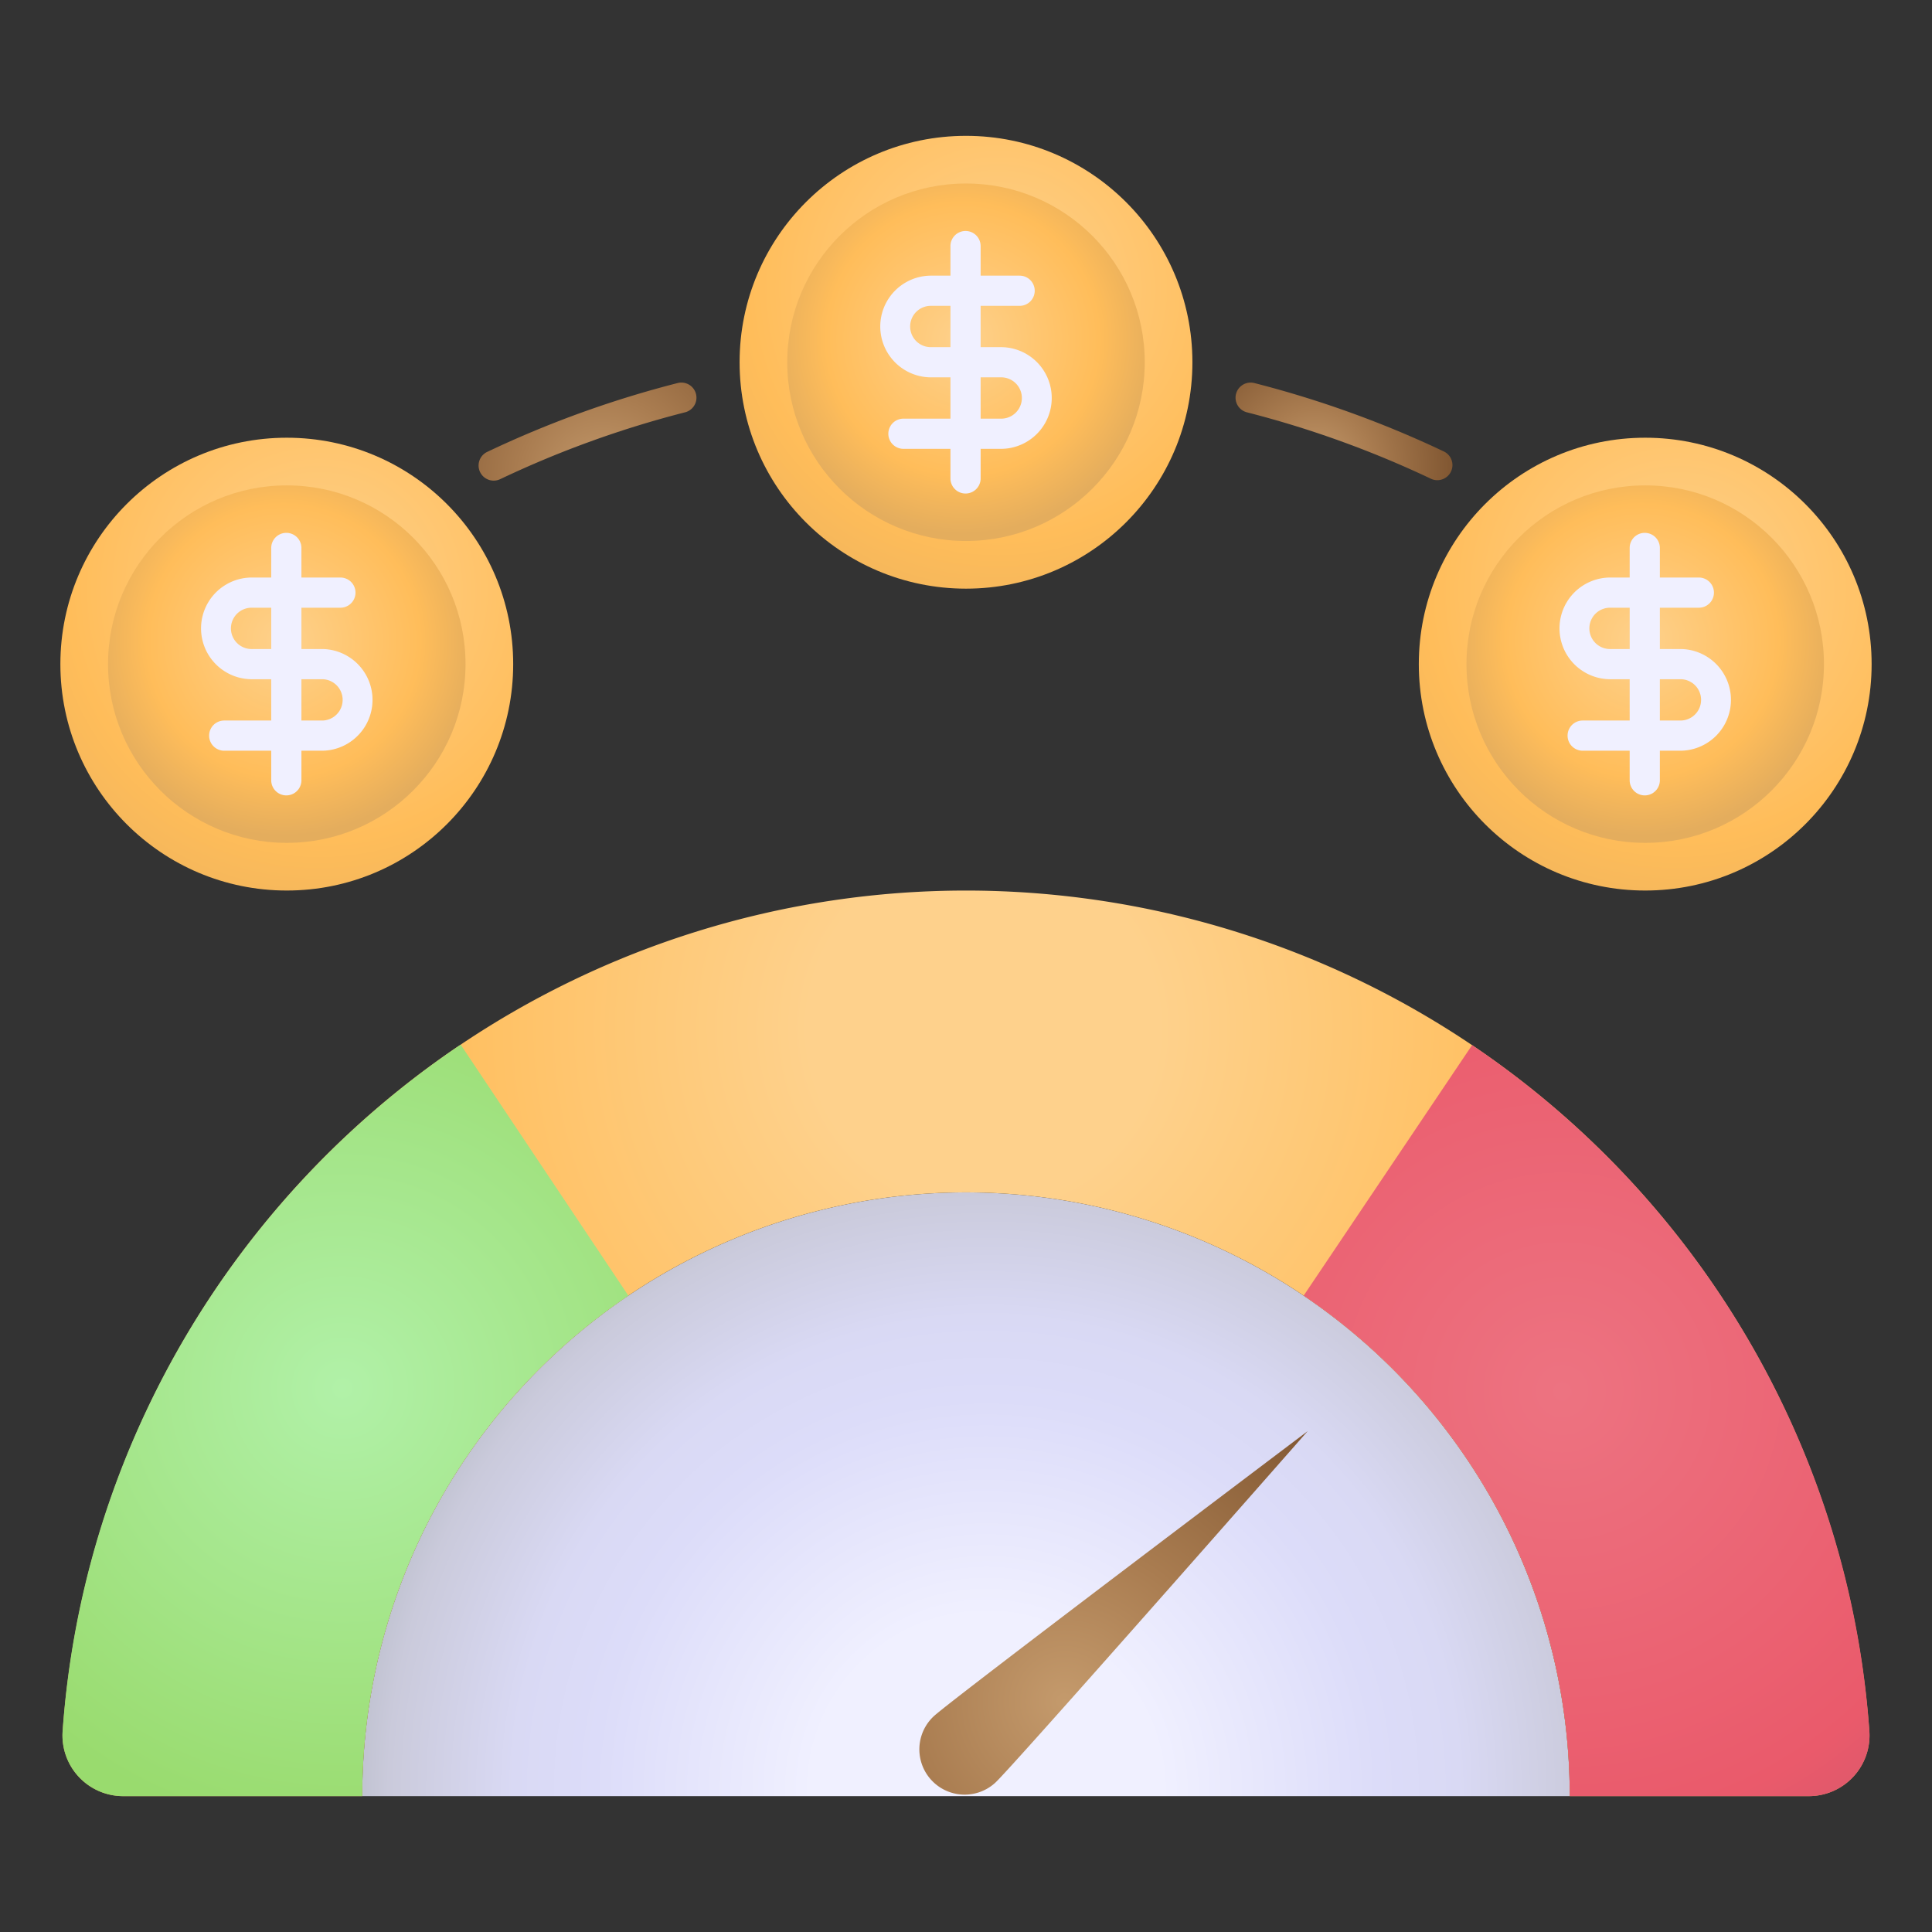 <svg height="512" viewBox="0 0 128 128" width="512" xmlns="http://www.w3.org/2000/svg" xmlns:xlink="http://www.w3.org/1999/xlink"><rect x="0" y="0" width="128" height="128" fill="#333333" stroke="none"/><radialGradient id="radial-gradient" cx="87.13" cy="30.87" gradientUnits="userSpaceOnUse" r="10.829"><stop offset="0" stop-color="#c49a6c"/><stop offset=".355" stop-color="#a97c50"/><stop offset=".978" stop-color="#754c29"/></radialGradient><radialGradient id="radial-gradient-2" cx="39.913" cy="31.783" r="15.788" xlink:href="#radial-gradient"/><radialGradient id="radial-gradient-3" cx="65.348" cy="118.587" gradientUnits="userSpaceOnUse" r="65.544"><stop offset=".176" stop-color="#f0f0ff"/><stop offset=".396" stop-color="#dcdcf9"/><stop offset=".478" stop-color="#d9d9f4"/><stop offset=".604" stop-color="#cacadb"/><stop offset=".696" stop-color="#adb3bc"/></radialGradient><radialGradient id="radial-gradient-4" cx="65.152" cy="68.109" gradientUnits="userSpaceOnUse" r="49.916"><stop offset=".232" stop-color="#fed18c"/><stop offset=".773" stop-color="#ffbd5a"/><stop offset="1" stop-color="#e4ad5d"/></radialGradient><radialGradient id="radial-gradient-5" cx="103.5" cy="92.174" gradientUnits="userSpaceOnUse" r="48.61"><stop offset="0" stop-color="#ed7381"/><stop offset=".596" stop-color="#ea5a6b"/><stop offset=".851" stop-color="#c8556b"/></radialGradient><radialGradient id="radial-gradient-6" cx="22.696" cy="91.978" gradientUnits="userSpaceOnUse" r="49.82"><stop offset="0" stop-color="#b1f1a8"/><stop offset=".596" stop-color="#99db6e"/><stop offset=".851" stop-color="#99db6e"/></radialGradient><radialGradient id="radial-gradient-7" cx="70.533" cy="112.717" r="29.498" xlink:href="#radial-gradient"/><radialGradient id="radial-gradient-8" cx="66.13" cy="19.141" gradientUnits="userSpaceOnUse" r="28.933"><stop offset="0" stop-color="#fed18c"/><stop offset=".573" stop-color="#ffbd5a"/><stop offset=".966" stop-color="#e4ad5d"/></radialGradient><radialGradient id="radial-gradient-9" cx="63.783" cy="22.467" gradientUnits="userSpaceOnUse" r="15.168"><stop offset="0" stop-color="#fed18c"/><stop offset=".596" stop-color="#ffbd5a"/><stop offset=".851" stop-color="#e4ad5d"/></radialGradient><radialGradient id="radial-gradient-10" cx="21.13" cy="39.141" r="28.933" xlink:href="#radial-gradient-8"/><radialGradient id="radial-gradient-11" cx="18.783" cy="42.467" r="15.168" xlink:href="#radial-gradient-9"/><radialGradient id="radial-gradient-12" cx="111.13" cy="39.141" r="28.933" xlink:href="#radial-gradient-8"/><radialGradient id="radial-gradient-13" cx="108.783" cy="42.467" r="15.168" xlink:href="#radial-gradient-9"/><g id="Layer_2" data-name="Layer 2"><path d="m95.228 31.814a.998.998 0 0 1 -.43-.098 67.356 67.356 0 0 0 -12.188-4.399 1 1 0 1 1 .498-1.938 69.369 69.369 0 0 1 12.552 4.532 1 1 0 0 1 -.432 1.902z" fill="url(#radial-gradient)"/><path d="m33.139 31.746a67.332 67.332 0 0 1 12.252-4.43 1 1 0 0 0 -.498-1.938 69.338 69.338 0 0 0 -12.616 4.562 1 1 0 0 0 .862 1.805z" fill="url(#radial-gradient-2)"/><path d="m64 79a40 40 0 0 0 -40 40h80a40 40 0 0 0 -40-40z" fill="url(#radial-gradient-3)"/><path d="m64 78.999a40 40 0 0 1 40 39.999h15.856a4.02 4.02 0 0 0 3.989-4.338 60.003 60.003 0 0 0 -119.691 0 4.02 4.02 0 0 0 3.989 4.338h15.856a40 40 0 0 1 40-39.999z" fill="url(#radial-gradient-4)"/><path d="m97.53 69.24a60.161 60.161 0 0 1 20.63 23.91 59.517 59.517 0 0 1 5.69 21.51 4.025 4.025 0 0 1 -3.99 4.34h-15.86a39.992 39.992 0 0 0 -17.63-33.16z" fill="url(#radial-gradient-5)"/><path d="m41.63 85.84a39.992 39.992 0 0 0 -17.63 33.16h-15.86a4.025 4.025 0 0 1 -3.99-4.34 59.519 59.519 0 0 1 5.69-21.5 60.184 60.184 0 0 1 20.68-23.95z" fill="url(#radial-gradient-6)"/><path d="m65.951 118.099a3 3 0 1 1 -4.081-4.399c1.215-1.127 24.767-18.884 24.767-18.884s-19.471 22.155-20.686 23.282z" fill="url(#radial-gradient-7)"/><circle cx="64" cy="24" fill="url(#radial-gradient-8)" r="15"/><circle cx="64" cy="24" fill="url(#radial-gradient-9)" r="11.842"/><path d="m66.369 23h-1.399v-2.737h2.583a1 1 0 0 0 0-2h-2.583v-1.96a1 1 0 0 0 -2 0v1.96h-1.339a3.369 3.369 0 0 0 0 6.737h1.339v2.737h-3.115a1 1 0 0 0 0 2h3.115v1.96a1 1 0 0 0 2 0v-1.96h1.399a3.369 3.369 0 0 0 0-6.737zm-4.737 0a1.369 1.369 0 0 1 0-2.737h1.339v2.737zm4.737 4.737h-1.399v-2.737h1.399a1.369 1.369 0 0 1 0 2.737z" fill="#f0f0ff"/><circle cx="19" cy="44" fill="url(#radial-gradient-10)" r="15"/><circle cx="19" cy="44" fill="url(#radial-gradient-11)" r="11.842"/><path d="m21.369 43h-1.399v-2.737h2.583a1 1 0 0 0 0-2h-2.583v-1.96a1 1 0 0 0 -2 0v1.96h-1.339a3.369 3.369 0 0 0 0 6.737h1.339v2.737h-3.115a1 1 0 0 0 0 2h3.115v1.96a1 1 0 0 0 2 0v-1.96h1.399a3.369 3.369 0 0 0 0-6.737zm-4.737 0a1.369 1.369 0 0 1 0-2.737h1.339v2.737zm4.737 4.737h-1.399v-2.737h1.399a1.369 1.369 0 0 1 0 2.737z" fill="#f0f0ff"/><circle cx="109" cy="44" fill="url(#radial-gradient-12)" r="15"/><circle cx="109" cy="44" fill="url(#radial-gradient-13)" r="11.842"/><path d="m111.369 43h-1.399v-2.737h2.583a1 1 0 0 0 0-2h-2.583v-1.96a1 1 0 0 0 -2 0v1.96h-1.338a3.369 3.369 0 0 0 0 6.737h1.338v2.737h-3.114a1 1 0 0 0 0 2h3.114v1.96a1 1 0 0 0 2 0v-1.96h1.399a3.369 3.369 0 0 0 0-6.737zm-4.737 0a1.369 1.369 0 0 1 0-2.737h1.339v2.737zm4.737 4.737h-1.399v-2.737h1.399a1.369 1.369 0 0 1 0 2.737z" fill="#f0f0ff"/></g></svg>